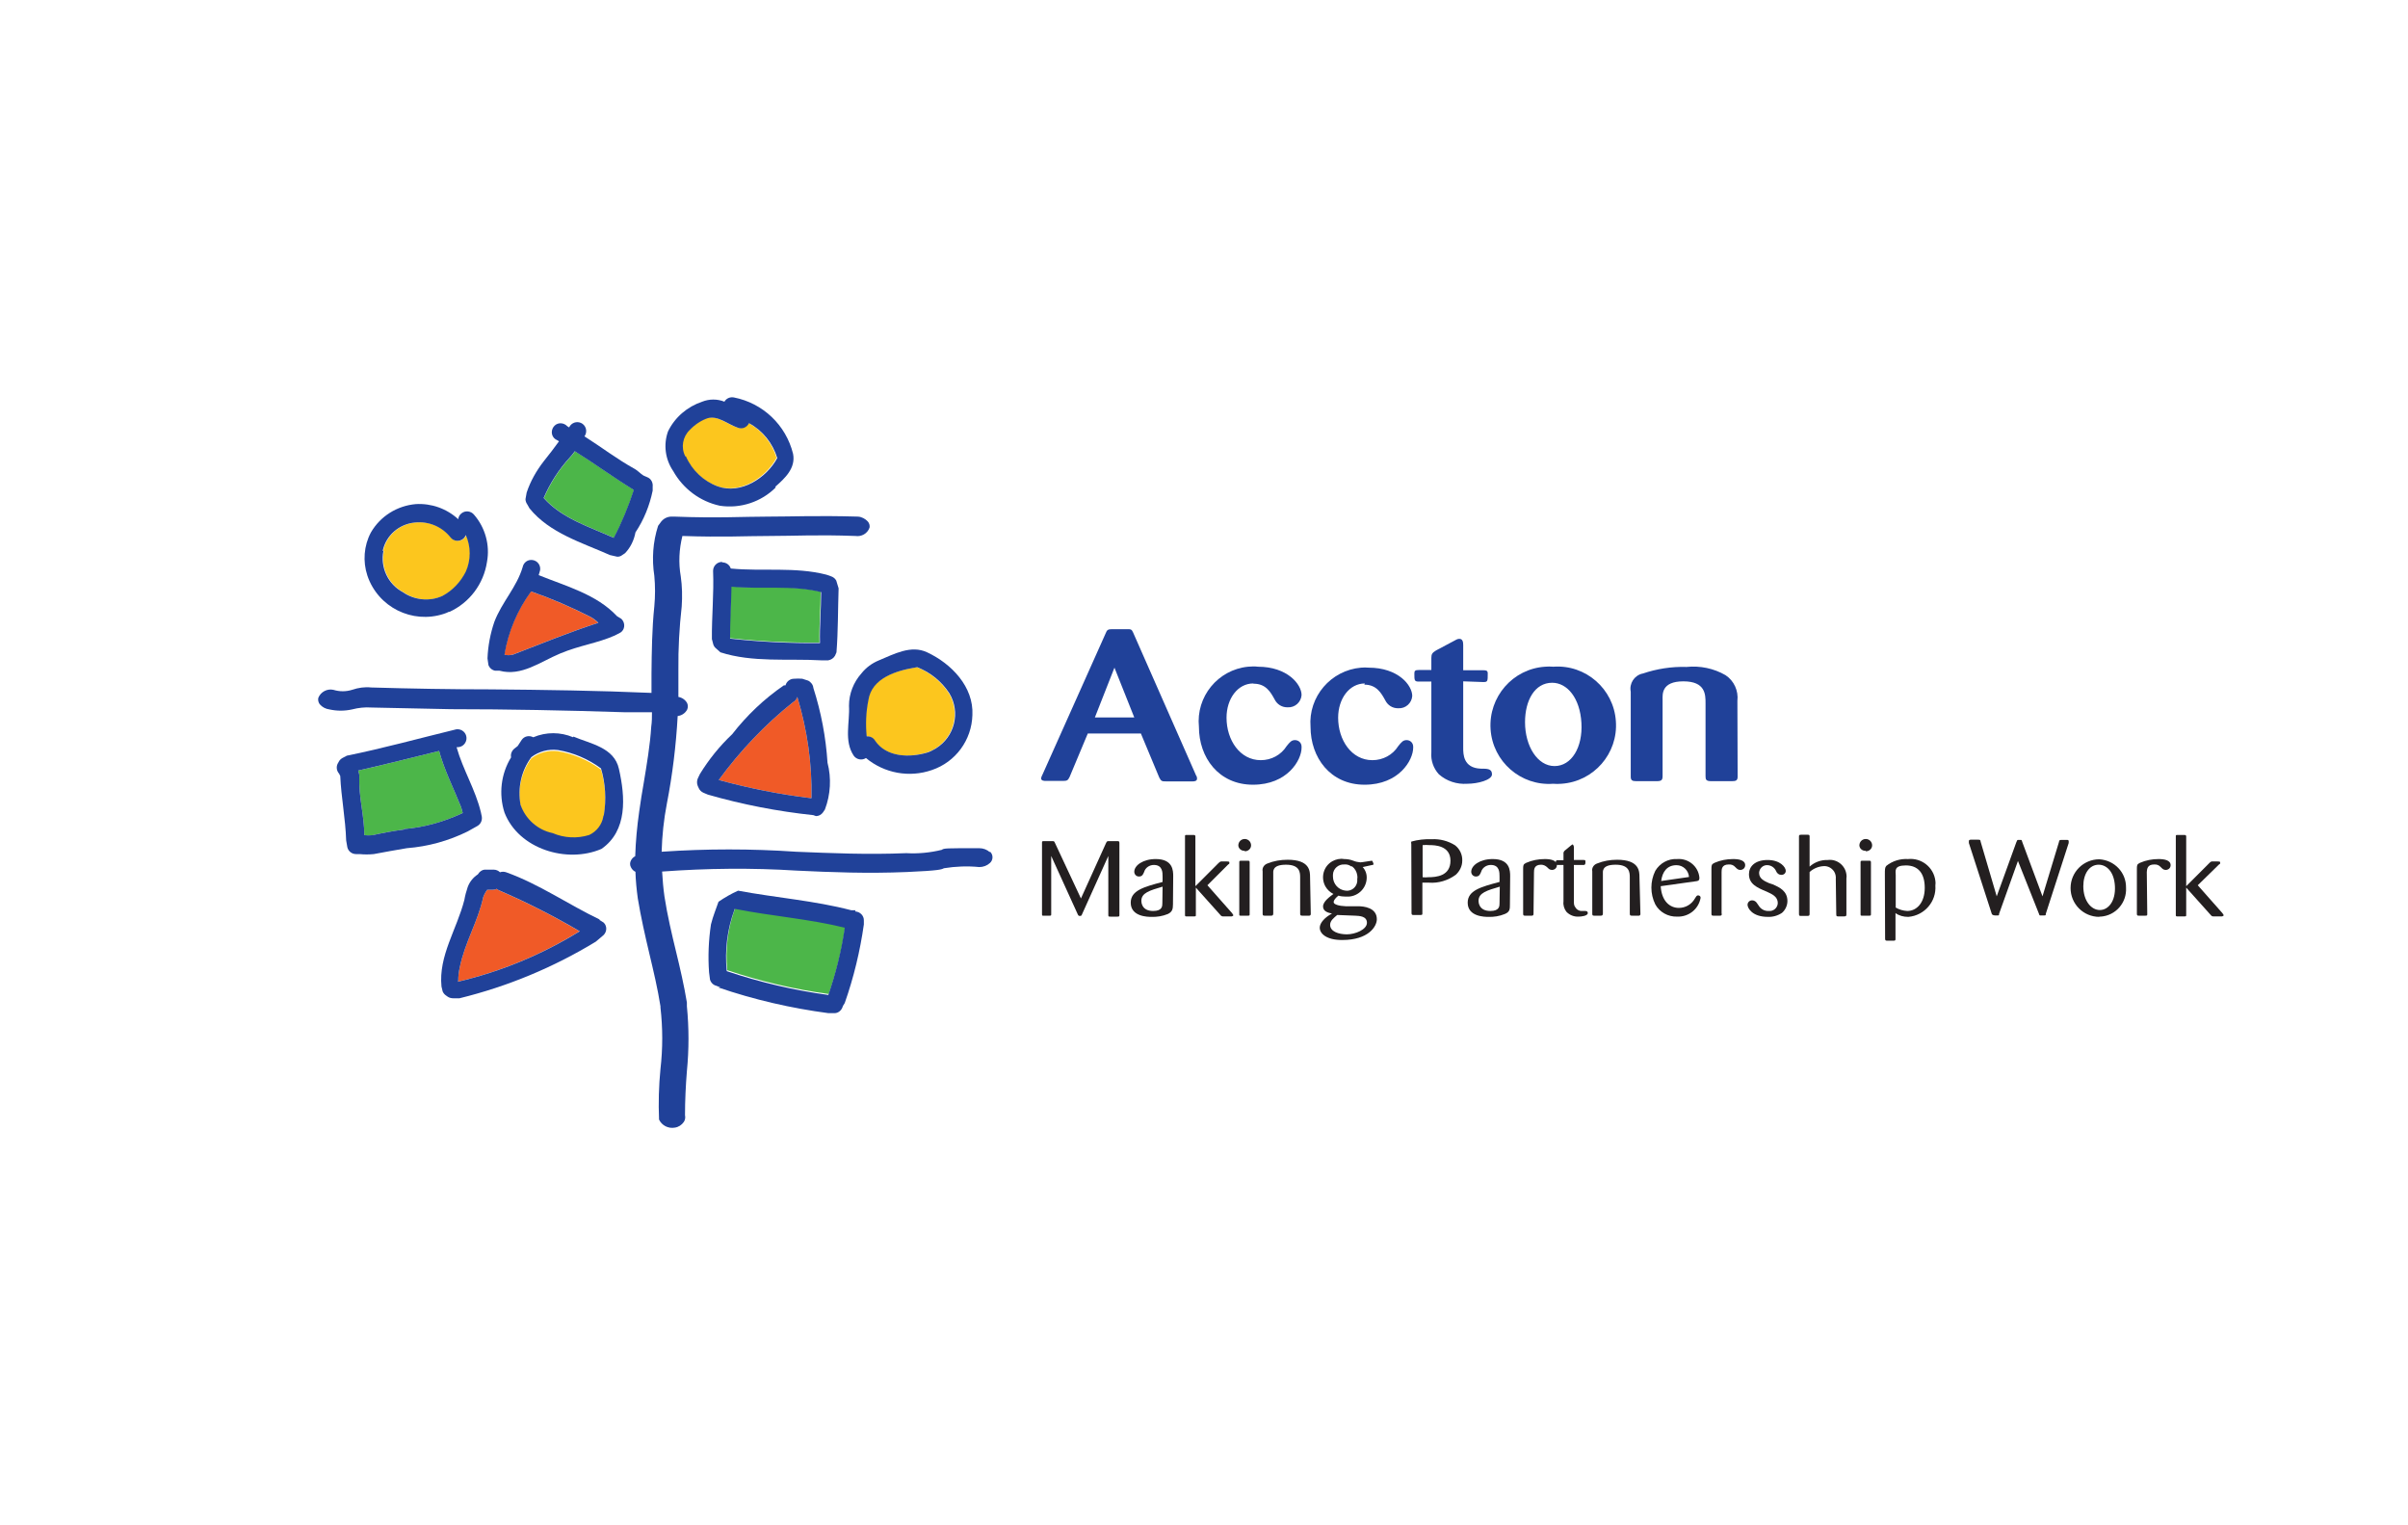<?xml version="1.0" encoding="utf-8"?>
<!-- Generator: Adobe Illustrator 22.1.0, SVG Export Plug-In . SVG Version: 6.00 Build 0)  -->
<svg version="1.1" id="Layer_1" xmlns="http://www.w3.org/2000/svg" xmlns:xlink="http://www.w3.org/1999/xlink" x="0px" y="0px"
	 viewBox="0 0 1020.5 646.3" style="enable-background:new 0 0 1020.5 646.3;" xml:space="preserve">
<style type="text/css">
	.st0{fill:#F05A27;}
	.st1{fill:#FCC61E;}
	.st2{fill:#4CB649;}
	.st3{fill:#204199;}
	.st4{fill:#231F20;}
</style>
<title>Accton Technology logo - Brandlogos.net</title>
<path class="st0" d="M217.1,277.4c-1.1,0.3-2.3,0.3-3.4,0c1.6-9.7,5.5-18.9,11.3-26.8c8.6,3,16.9,6.6,25,10.7
	c1.3,0.7,2.5,1.6,3.5,2.6c-12.4,4-24,8.8-36.5,13.6"/>
<path class="st0" d="M194.2,415.6c0-1.8,0.2-3.7,0.6-5.5c2.2-10.9,7.7-19.4,10-30c0.4-1.1,1-2.2,1.7-3.1h0.4h2
	c0.6,0,1.1-0.1,1.6-0.4c0.4,0.4,0.9,0.7,1.5,0.9c11.5,5,22.7,10.7,33.6,17.1c-16,9.9-33.4,17.1-51.7,21.4"/>
<path class="st0" d="M343.6,338.2c-13.2-1.6-26.2-4.2-39-7.7c9-12.3,19.5-23.4,31.4-32.9c0.9-0.5,1.6-1.3,1.9-2.3l0,0
	c4.2,13.9,6.3,28.4,6,42.9"/>
<path class="st1" d="M290.1,193.2c-1.9-3.7-1.1-8.2,1.9-11.1c2.1-2.2,4.7-4,7.6-5c4.4-1.2,8.4,2.5,12.7,4c1.9,0.8,4-0.1,4.8-1.9
	c5.8,3.1,10.1,8.5,12,14.8c-4.6,8.5-15.5,15.5-25.2,12c-6-2.2-10.9-6.8-13.5-12.7"/>
<path class="st1" d="M162.4,233.4c1.4-6.6,7-11.4,13.7-12c5.8-0.6,11.5,1.8,15.1,6.4c1.3,1.6,3.7,1.8,5.3,0.5c0.5-0.4,0.9-1,1.1-1.6
	c2.2,4.9,2.2,10.6,0,15.5c-2.2,4.4-5.6,8-9.9,10.3c-5.5,2.5-11.9,1.8-16.8-1.6c-6.3-3.4-9.6-10.5-8.2-17.5"/>
<path class="st1" d="M392.7,318.9c-7.4,2.2-17.2,2-22-5c-0.7-1.3-2.1-2-3.6-1.9c-0.5-5.1-0.3-10.2,0.7-15.2
	c1.4-9.6,12-12.7,20.7-14.1c5.6,2.2,10.3,6,13.6,11c4.9,8.1,2.3,18.6-5.8,23.5C395.2,317.9,394,318.4,392.7,318.9"/>
<path class="st1" d="M255.7,346.3c-0.5,3.5-2.8,6.5-6,8c-5.1,1.6-10.6,1.3-15.5-0.8c-6.3-1.3-11.5-5.9-13.6-12
	c-1.3-7.1,0.3-14.4,4.6-20.2c3.2-2.4,7.2-3.5,11.2-3c6.6,1.1,12.9,3.8,18.3,7.8c1.9,6.4,2.3,13.2,1.2,19.8"/>
<path class="st2" d="M260.2,227.9c-10.4-4.7-22-8.2-29.7-16.9c2.7-6.3,6.5-12.2,11.2-17.3c0.7-0.8,1.4-1.6,2-2.5
	c8.5,5.3,16.5,11.2,25,16.4C266.4,214.6,263.6,221.4,260.2,227.9"/>
<path class="st2" d="M347.8,250.7c0,7.2-0.7,14.3-0.5,21.6c-12.7,0.1-25.5-0.5-38.1-1.9l0,0c0-7.3,0.5-14.7,0.6-22
	C322.4,249.6,335.3,247.6,347.8,250.7"/>
<path class="st2" d="M351.3,421.2c-14.7-2-29.1-5.4-43.1-10.1c-0.9-8.9,0.2-17.9,3.4-26.4l0,0c15.5,3.1,31.3,4.2,46.6,8
	c-1.4,9.7-3.8,19.3-7,28.6"/>
<path class="st2" d="M171.2,351.5c-4.6,0.6-8.8,1.4-13.4,2.4c-1.1,0.1-2.2,0.1-3.4,0c0-8.3-2.5-16.5-2.1-24.9c0-0.8-0.2-1.7-0.5-2.5
	c11.5-2.6,22.9-5.5,34.3-8.3c2.2,8.1,6,15.5,9.2,23.5c0.3,0.9,0.6,1.8,0.8,2.8c-7.9,3.7-16.3,6.1-25,6.8"/>
<path class="st3" d="M350.3,243.4h-0.5H350.3"/>
<path class="st3" d="M305.4,276.4L305.4,276.4"/>
<path class="st3" d="M358.1,424.5L358.1,424.5"/>
<path class="st3" d="M350.3,243.4h-0.5H350.3"/>
<path class="st3" d="M305.4,276.4L305.4,276.4"/>
<path class="st3" d="M358.1,424.5L358.1,424.5"/>
<path class="st3" d="M419.5,361.1c-1.2-1.1-2.8-1.7-4.5-1.7c-14.5,0-14.9,0-15.9,0.7c-4.9,1.2-10,1.7-15,1.4
	c-16.5,0.7-31.8,0-46.7-0.6c-19-1.3-38-1.3-57,0c0.2-6.8,0.9-13.6,2.2-20.3c2.4-12.3,3.9-24.7,4.6-37.2c1.7-0.2,3.2-1.2,4-2.7
	c0.4-0.9,0.4-1.9,0-2.8c-0.8-1.4-2.1-2.3-3.7-2.6l0,0c0-3.8,0-7.6,0-11.5c-0.1-8.9,0.4-17.9,1.4-26.8c0.3-4.3,0.2-8.6-0.4-12.8
	c-1-5.7-0.7-11.5,0.7-17.1l0,0c17.2,0.6,27,0,37.3,0c10.4,0,19.6-0.6,36,0c2.6,0.4,5.1-1,6-3.5c0.2-0.9-0.1-1.9-0.7-2.6
	c-1.1-1.2-2.6-2-4.2-2.1c-17.4-0.5-27.9,0-38.1,0c-10.2,0-21.4,0.7-39.6,0H285c-1.8-0.1-3.5,0.6-4.7,2l-1.4,1.9l0,0l0,0
	c-2.2,6.8-2.7,14.1-1.6,21.2c0.4,4.3,0.4,8.6,0,12.9c-1,9.6-1.1,19.3-1.2,28.6c0,2.6,0,5.3,0,8.1c-22.8-1-45.8-1.3-68.1-1.5
	c-16.6,0-33.8-0.3-50.7-0.8c-2.7-0.3-5.5,0.1-8.1,1c-2.6,0.8-5.3,0.8-7.9,0c-2.7-0.6-5.4,0.9-6.4,3.4c-0.2,0.9,0,1.9,0.6,2.7
	c1,1.2,2.5,2,4.1,2.2c3.2,0.7,6.4,0.7,9.6,0c2.7-0.7,5.4-1,8.2-0.8l33.6,0.7c24,0,49.2,0.5,73.8,1.3h4.2c2.4,0,4.9,0,7.3,0
	c0,2,0,4.1-0.3,6c-0.5,8-1.9,16.1-3.2,24c-0.7,3.8-1.3,7.8-1.9,12c-0.9,6.3-1.5,12.7-1.7,19c-0.8,0.4-1.4,1-1.8,1.8
	c-0.5,0.9-0.5,2,0,2.9c0.4,0.8,1,1.5,1.9,1.9c0.1,3.8,0.5,7.6,1,11.3c1.3,7.9,3.1,15.8,4.9,23.4c1.8,7.6,3.5,14.7,4.7,22.3v0.5
	c1,8.7,1,17.4,0,26.1c-0.7,7.1-0.9,14.3-0.6,21.4l0,0c1.2,2.5,3.9,3.9,6.7,3.4c1.5-0.2,2.9-1.1,3.8-2.4c0.6-0.9,0.7-1.9,0.5-2.9
	c0-6,0.3-12.5,0.8-18.6c0.9-9.1,0.9-18.4,0-27.5l0,0v-0.8v-0.8l0,0c-1.2-7.3-2.9-14.6-4.6-21.6c-1.7-7-3.7-15.4-4.9-23.3
	c-0.5-3.5-0.8-7-1-10.6c19-1.4,38-1.6,57-0.4c14.8,0.7,30,1.3,46.7,0.6c13.8-0.6,14.8-1.1,15.7-1.6c5-0.8,10-1,15-0.5
	c1.7,0,3.3-0.6,4.5-1.7c1.4-1.2,1.5-3.4,0.2-4.7c-0.1-0.1-0.2-0.2-0.2-0.2"/>
<path class="st3" d="M242.9,312.4c-5.4-2.3-11.5-2.3-16.9,0c-1.7-0.9-3.8-0.5-4.9,1.1l-1.7,2.6l-1.4,1.1c-1.1,0.9-1.7,2.3-1.4,3.7
	c-4.3,7-5.3,15.6-2.8,23.4c6,15.5,26.5,21.7,41.1,15.4c11.1-7.7,10.1-22,7.4-33.9c-2-9.1-12-10.6-19.3-13.7 M255.7,345.8
	c-0.5,3.5-2.8,6.5-6,8c-5.1,1.6-10.6,1.3-15.5-0.8c-6.3-1.3-11.5-5.9-13.6-12c-1.3-7.1,0.3-14.4,4.6-20.2c3.2-2.4,7.2-3.5,11.2-3
	c6.6,1.1,12.9,3.8,18.3,7.8c1.9,6.4,2.3,13.2,1.2,19.8"/>
<path class="st3" d="M202.3,350c1.4-0.8,2.1-2.3,1.9-3.9l-0.4-1.9c-2.3-9.6-7.6-18-10.3-27.6h0.6c2.1-0.1,3.7-1.9,3.6-4
	c-0.1-2.1-1.9-3.7-4-3.6c-0.3,0-0.6,0.1-1,0.2c-15.2,3.7-30.4,7.9-45.7,11l-1.9,1c-0.7,0.4-1.3,1-1.6,1.7l-0.4,0.7
	c-0.7,1.4-0.4,3.1,0.6,4.2l0.5,1c0.4,9.1,2.2,18,2.5,27.3l0.5,2.9c0.4,1.7,1.9,2.9,3.7,2.9h1.5c2,0.2,4,0.2,6,0
	c4.8-0.9,9.2-1.7,14-2.5c9-0.7,17.7-3.1,25.8-7.1L202.3,350z M171.2,351.5c-4.6,0.6-8.8,1.4-13.4,2.4c-1.1,0.1-2.2,0.1-3.4,0
	c0-8.3-2.5-16.5-2.1-24.9c0-0.8-0.2-1.7-0.5-2.5c11.5-2.6,22.9-5.5,34.3-8.3c2.2,8.1,6,15.5,9.2,23.5c0.3,0.9,0.6,1.8,0.8,2.8
	c-7.9,3.7-16.3,6.1-25,6.8"/>
<path class="st3" d="M328.5,206.3c4.1-3.6,8.8-7.9,7.6-14c-3-12.2-12.8-21.5-25.1-23.9c-1.6-0.3-3.2,0.4-4,1.8c-3-1.2-6.4-1.2-9.4,0
	c-6.3,2.1-11.6,6.6-14.5,12.6c-2,5.6-1.2,11.8,2.2,16.8c4.2,7.5,11.4,12.9,19.8,14.7c8.7,1.3,17.5-1.6,23.7-7.8 M290.4,193.3
	c-1.9-3.7-1.1-8.2,1.9-11.1c2.1-2.2,4.7-4,7.6-5c4.4-1.2,8.4,2.5,12.7,4c1.9,0.8,4-0.1,4.8-1.9c5.8,3.1,10.1,8.5,12,14.8
	c-4.6,8.5-15.5,15.5-25.2,12c-6-2.2-10.9-6.8-13.5-12.7"/>
<path class="st3" d="M274.3,202.2l-1.6-0.7c-1.3-0.8-2.3-2-3.7-2.8c-7.6-4.2-14.2-9.3-21.3-13.8l0,0c1.2-1.7,0.9-4-0.8-5.3
	c-1.7-1.2-4-0.9-5.3,0.8l-0.4,0.7l-0.8-0.5c-1.4-1.5-3.8-1.7-5.3-0.3c-1.5,1.4-1.7,3.8-0.3,5.3c0.4,0.4,0.8,0.7,1.3,0.9l0.8,0.5
	c-2,2.8-4.2,5.6-6.5,8.5c-3.1,4-5.6,8.4-7.2,13.2l-0.5,2.8c0,0.8,0.3,1.6,0.8,2.3l0.9,1.6l0,0c8.5,10.5,22.2,14.5,34.1,19.8l3.1,0.7
	c0.8,0,1.5-0.2,2.1-0.7l1.2-0.8c2.3-2.4,3.8-5.5,4.4-8.8c3.6-5.4,6-11.4,7.3-17.7v-1.7C276.8,204.5,275.9,202.8,274.3,202.2
	 M260.1,227.9c-10.4-4.7-22-8.2-29.7-16.9c2.7-6.3,6.5-12.2,11.2-17.3c0.7-0.8,1.4-1.6,2-2.5c8.5,5.3,16.5,11.2,25,16.4
	C266.3,214.6,263.5,221.4,260.1,227.9"/>
<path class="st3" d="M190.4,259.3c8.6-3.9,14.6-11.9,16-21.3c1.3-7.1-0.8-14.5-5.5-19.9c-1.3-1.6-3.7-1.9-5.3-0.6
	c-0.8,0.6-1.3,1.5-1.4,2.5c-4.9-4.5-11.4-6.8-18-6.4c-7.9,0.7-15,5.1-19,12c-3,5.6-3.5,12.3-1.5,18.3c4.5,13.4,19,20.6,32.4,16.2
	c0.8-0.3,1.5-0.5,2.2-0.9 M162.2,233.4c1.4-6.6,7-11.4,13.7-12c5.8-0.6,11.5,1.8,15.1,6.4c1.3,1.6,3.7,1.8,5.3,0.5
	c0.5-0.4,0.9-1,1.1-1.6c2.2,4.9,2.2,10.6,0,15.5c-2.2,4.4-5.6,8-9.9,10.3c-5.5,2.5-11.9,1.8-16.8-1.6c-6.3-3.4-9.6-10.5-8.2-17.5"/>
<path class="st3" d="M261.5,261.1c-8.7-9.3-21.6-12.7-33.2-17.4l0.6-2.1c0.3-2.1-1.1-4-3.2-4.3c-2-0.3-3.8,1-4.2,3
	c-2.5,8.5-8.8,14.8-12,23.2c-1.7,5-2.7,10.2-2.9,15.5l0.4,2.8c0.5,1.3,1.6,2.2,2.9,2.4h1.8c9.3,2.5,17.3-3.8,25.7-7.3
	c8.4-3.5,15.6-4.3,23.1-7.6l2.5-1.3l0.6-0.5c1.4-1.5,1.2-3.9-0.3-5.3c0,0,0,0,0,0L261.5,261.1z M217.2,277.4c-1.1,0.3-2.3,0.3-3.4,0
	c1.6-9.7,5.5-18.9,11.3-26.8c8.6,3,16.9,6.6,25,10.7c1.3,0.7,2.5,1.6,3.5,2.6c-12.4,4-24,8.8-36.5,13.6"/>
<path class="st3" d="M253.9,389.7h0.4c-13.4-6.4-25.8-15.1-39.8-20.1c-0.9-0.3-1.8-0.3-2.6,0c-0.7-0.7-1.7-1.1-2.6-1.1h-1.4h-2.6
	c-0.9,0.1-1.6,0.6-2.2,1.2l-0.6,0.8c-2,1.3-3.5,3.2-4.3,5.4c-0.6,1.8-1.1,3.6-1.4,5.4c-3.2,12.5-11,23.7-9.7,36.7l0.5,2.1
	c0.3,0.7,0.8,1.3,1.4,1.7l0.7,0.5c0.7,0.5,1.6,0.7,2.5,0.7h2.5c20.4-5,39.9-13.1,57.8-24l3.3-2.8l0,0c1.5-1.5,1.5-3.9,0-5.3
	L253.9,389.7z M194.2,415.6c0-1.8,0.2-3.7,0.6-5.5c2.2-10.9,7.7-19.4,10-30c0.4-1.1,1-2.2,1.7-3.1h0.4h2c0.6,0,1.1-0.1,1.6-0.4
	c0.4,0.4,1,0.7,1.6,0.9c11.5,5,22.7,10.7,33.6,17.1c-16,9.9-33.4,17.1-51.7,21.4"/>
<path class="st3" d="M306,238.1c-2.1,0-3.8,1.7-3.8,3.8c0.4,9.6-0.6,19.3-0.5,28.9l0.6,2.3c0.2,0.6,0.6,1.2,1.1,1.6l1.9,1.7
	c13.6,4.4,28.5,2.6,42.7,3.4h3c1.2-0.2,2.3-0.9,2.9-2l0.6-1.4c0.7-9,0.6-18,0.9-27.1l-1-3.3c-0.5-0.9-1.3-1.5-2.2-1.8l-2-0.7
	c-13.3-3.4-27-1.3-40.5-2.6c-0.5-1.6-2-2.6-3.6-2.6 M348,250.9c0,7.2-0.7,14.3-0.5,21.6c-12.7,0.1-25.5-0.5-38.1-1.9l0,0
	c0-7.3,0.5-14.7,0.6-22C322.6,249.8,335.5,247.8,348,250.9"/>
<path class="st3" d="M345.8,345.8c1.2,0,2.3-0.6,3-1.6l0.8-1.2c2.4-6.3,2.8-13.3,1.1-19.8c-0.7-10.8-2.7-21.4-6-31.7l0,0
	c-0.1-1.3-1-2.5-2.2-3.1l-2.5-0.8l0,0c-1.2-0.1-2.3-0.1-3.5,0c-1.7,0-3.2,1.2-3.6,2.8h-0.7c-8.3,5.7-15.7,12.7-21.9,20.7
	c-5.3,5-9.9,10.7-13.7,16.9l-0.9,1.9c-0.4,1-0.4,2.1,0,3.1l0.4,0.9c0.4,0.9,1.1,1.6,2,2l1.9,0.8c14.6,4.2,29.6,7.1,44.7,8.7
	L345.8,345.8z M343.6,338.2c-13.2-1.6-26.2-4.2-39-7.7c9-12.3,19.5-23.4,31.4-32.9c0.9-0.5,1.6-1.3,1.9-2.3l0,0
	c4.2,13.9,6.3,28.4,6,42.9"/>
<path class="st3" d="M392.9,276.4c-6.8-3.2-13.9,0.7-20.4,3.4c-2.9,1.2-5.4,3-7.4,5.5c-3.4,3.8-5.3,8.7-5.3,13.7
	c0.4,7.2-2.2,14.9,2,21.2c1.2,1.7,3.5,2.1,5.2,1c7.8,6.5,18.4,8.4,27.9,5.1c10.1-3.4,16.9-12.7,17.2-23.3
	C412.7,291,403.2,281.2,392.9,276.4 M392.9,318.9c-7.4,2.2-17.2,2-22-5c-0.7-1.3-2.1-2-3.6-1.9c-0.5-5.1-0.3-10.2,0.7-15.2
	c1.4-9.6,12-12.7,20.7-14.1c5.6,2.2,10.3,6,13.6,11c4.9,8.1,2.3,18.6-5.8,23.5C395.3,317.9,394.2,318.5,392.9,318.9"/>
<path class="st3" d="M362.6,385.7h-1.8c-15.7-4.1-32-5.3-48-8.3c-2.9,1.3-5.7,2.9-8.3,4.7c-1.1,3.2-2.3,6-3.2,9.6
	c-1,6.7-1.3,13.5-0.8,20.3l0.4,3.1c0.4,1.3,1.4,2.3,2.7,2.6l1.7,0.7h-0.9c15.2,5.2,30.8,8.8,46.7,10.9h2.7c1.7-0.1,3-1.4,3.4-3
	l0.8-1.3c3.8-10.8,6.5-22,8.1-33.3v-1.6c0.1-2.1-1.6-3.8-3.7-3.9c0,0,0,0,0,0 M351.1,421.6c-14.7-2-29.1-5.4-43.1-10.1
	c-0.9-8.9,0.2-17.9,3.4-26.4l0,0c15.5,3.1,31.3,4.2,46.6,8c-1.4,9.7-3.8,19.3-7,28.6"/>
<path class="st3" d="M483.5,310.8H461l-7.7,18.4c-0.7,1.4-1,1.7-2.8,1.7h-7.2c-0.8,0-2.1,0-2.1-1.2c0.2-0.6,0.4-1.2,0.7-1.7
	l26.7-59.7c0.5-1.3,0.9-1.7,2.6-1.7h6.4c1.6,0,2,0,2.6,1.4l26.7,60.6c0.3,0.4,0.4,0.8,0.4,1.3c0,1.1-1.1,1.2-1.9,1.2h-11
	c-1.9,0-2.3,0-3.1-1.6L483.5,310.8z M480.7,304l-8.4-21.1l-8.3,21.1H480.7z"/>
<path class="st3" d="M531.1,289.6c-6.5,0-11.3,6.4-11.3,14.5c0,9.5,5.7,18,14.5,18c4.5,0,8.6-2.2,11-6c1.3-1.6,2-2.5,3.5-2.5
	c1.6,0,2.8,1.2,2.8,2.8c0,0.1,0,0.3,0,0.4c0,5.3-6,15.7-20.6,15.7s-22.9-11.6-22.9-24.5c-1.3-12.8,8-24.2,20.8-25.5
	c1.4-0.1,2.8-0.2,4.2,0c12.5,0,18.5,7.5,18.5,12c-0.2,3-2.8,5.4-5.9,5.2c-0.1,0-0.1,0-0.2,0c-2.3,0-4.3-1.3-5.3-3.3
	c-1.7-3.1-3.7-6.7-8.9-6.7"/>
<path class="st3" d="M578.4,289.6c-6.5,0-11.3,6.4-11.3,14.5c0,9.5,5.7,18,14.5,18c4.5,0,8.6-2.2,11-6c1.3-1.6,2-2.5,3.5-2.5
	c1.6,0,2.8,1.2,2.8,2.8c0,0.1,0,0.3,0,0.4c0,5.3-6,15.7-20.6,15.7s-22.9-11.6-22.9-24.5c-1-12.8,8.6-24,21.4-25.1
	c1.1-0.1,2.2-0.1,3.2,0c12.6,0,18.5,7.5,18.5,12c-0.2,3-2.8,5.4-5.9,5.2c-0.1,0-0.1,0-0.2,0c-2.3,0-4.3-1.3-5.3-3.3
	c-1.7-3.1-3.7-6.7-8.9-6.7"/>
<path class="st3" d="M620.1,288.7v28.2c0,2.6,0,8.5,7.4,8.8c2.8,0,4.8,0,4.8,2.4c0,2.4-6,4-10.5,4c-4.4,0.3-8.7-1.1-12-4
	c-2.3-2.5-3.5-5.9-3.2-9.3v-30h-5.2c-2,0-2-0.4-2-3.5c0-1.1,0.4-1.4,1.9-1.4h5.3v-5.1c0-1.7,0.4-2.2,2-3.2l7.9-4.2
	c1.2-0.7,1.6-0.7,2-0.7c1.4,0,1.6,1.4,1.6,2.6v10.7h8.3c1.2,0,2.1,0,2.1,1.3c0,3.4,0,3.7-1.9,3.7L620.1,288.7z"/>
<path class="st3" d="M658.2,332.1c-13.7,1-25.6-9.4-26.5-23.1s9.4-25.6,23.1-26.5c1.1-0.1,2.3-0.1,3.5,0c13.7-1,25.6,9.4,26.5,23.1
	c1,13.7-9.4,25.6-23.1,26.5C660.5,332.2,659.4,332.2,658.2,332.1 M657.8,289.3c-7.4,0-11.5,7.5-11.5,16.7c0,10.2,5.3,18.6,12.5,18.6
	c7.2,0,12-7.9,11.4-18.3C669.6,295.8,664.2,289.3,657.8,289.3"/>
<path class="st3" d="M736.4,329.1c0,1.6-0.7,1.9-2.4,1.9h-8.8c-2.2,0-2.4-0.7-2.4-2.1V298c0-3.7,0-9.3-9.4-9.3
	c-9.4,0-8.8,5.6-8.8,7.7v32.4c0,1.8-0.5,2.2-2.6,2.2h-8.6c-1.7,0-2.3-0.4-2.3-1.9v-36c-0.7-3.5,1.5-6.9,5-7.7c0,0,0.1,0,0.1,0
	c5.9-2,12.2-3,18.5-2.8c5.8-0.6,11.6,0.6,16.6,3.5c3.6,2.4,5.5,6.6,5,10.9L736.4,329.1z"/>
<path class="st4" d="M469.7,362.7l-11,24.4c-0.4,1-0.5,1-1,1s-0.7,0-1.1-1l-11.1-24.4v24.5c0,0.8,0,0.8-0.9,0.8h-2.5
	c-0.4,0-0.5,0-0.5-0.8v-30c0-0.7,0-0.8,0.9-0.8h3.4c0.7,0,0.9,0,1.2,0.8l11,23.5l10.6-23.4c0.4-0.8,0.4-0.9,1.3-0.9h3.4
	c0.7,0,1,0,1,0.8v30.4c0,0.7,0,0.8-1,0.8h-2.8c-0.8,0-0.9,0-0.9-0.8L469.7,362.7z"/>
<path class="st4" d="M497.1,383.2c0,2-0.3,3.2-2.2,4.1c-2.2,0.9-4.6,1.3-7,1.2c-1.3,0-8.7,0-8.7-6c0-5.2,5.6-6.7,13.5-8.8v-2.3
	c0-1.7,0-4.9-3.7-4.9c-1.9,0-3.6,1.2-4.1,2.9c-0.4,0.9-0.7,2-2.2,2c-1.1,0-1.9-0.8-2-1.9c0,0,0,0,0-0.1c0-2.7,3.7-5.4,9.1-5.4
	c7.3,0,7.4,4.9,7.4,7.3L497.1,383.2z M492.7,375.7c-5.4,1.6-9,2.6-9,6c0,0.4,0,4.3,5,4.3c3.9,0,3.9-2.1,3.9-3.3L492.7,375.7z"/>
<path class="st4" d="M511.7,375.1l10.6,12c0,0.3,0.4,0.5,0.4,0.7s-0.5,0.5-0.7,0.5h-3.4c-0.6,0.1-1.2-0.2-1.5-0.7l-10.3-11.5v11.5
	c0,0.7,0,0.7-1,0.7h-2.8c-0.7,0-0.8,0-0.8-0.7v-33.1c0-0.7,0-0.7,0.8-0.7h2.6c0.6,0,1,0,1,0.6v21.1l9.7-9.7c0.8-0.7,0.8-0.8,1.7-0.8
	c2.9,0,3,0,3,0.5s0,0.5-0.5,0.8L511.7,375.1z"/>
<path class="st4" d="M529.6,387.2c0,0.8,0,0.8-1,0.8h-2.7c-0.7,0-0.7,0-0.7-0.8v-21.7c0-0.6,0-0.8,0.8-0.8h2.6c0.8,0,1,0,1,0.8
	V387.2z M527.5,360.5c-1.4,0.1-2.6-0.9-2.7-2.2c0,0,0-0.1,0-0.1c0-1.5,1.2-2.7,2.7-2.7c1.5,0,2.7,1.2,2.7,2.7c0,1.4-1.2,2.5-2.6,2.5
	c0,0-0.1,0-0.1,0"/>
<path class="st4" d="M555.5,387.1c0,0.4,0,0.8-0.6,0.9h-2.8c-0.8,0-1.1,0-1.1-0.9v-15.2c0-2.1,0-5.5-6-5.5s-5.4,2.9-5.4,4v16.7
	c0,0.8-0.4,0.9-1,0.9h-2.5c-0.7,0-1,0-1-0.8v-18c-0.3-1.4,0.6-2.8,2-3.3c2.7-1.1,5.6-1.6,8.6-1.6c9.4,0,9.5,4.8,9.5,7.4L555.5,387.1
	z"/>
<path class="st4" d="M577.5,367.4c1.2,1.3,1.8,3,1.7,4.8c-0.2,4.5-4.1,8-8.6,7.7c-0.1,0-0.2,0-0.4,0c-1,0-2-0.1-3-0.4
	c-1.2,1-2,1.9-2,2.8c0,0.9,2.2,1.6,5.1,1.7h5.3c2.2,0,7.9,0.5,7.9,5.5c0,3.1-3.6,8.8-14.6,8.8c-1.5,0-3.1-0.1-4.6-0.5
	c-3.1-0.8-5-2.6-5-4.7s2.3-4.5,5.2-6c-1.4-0.3-3.8-0.8-3.8-3c0-2.2,3.1-4.3,4.4-5.3c-1.4-0.7-2.6-1.8-3.4-3.2
	c-2.1-3.8-0.8-8.6,3-10.7c1.5-0.8,3.2-1.2,4.9-0.9c1.3,0,2.6,0.2,3.9,0.7c0.9,0.4,2,0.6,3,0.7c0.7,0,4.6-0.7,4.9-0.7
	s0.7,1.3,0.7,1.4c0,0.1,0,0.4-0.5,0.4L577.5,367.4z M563.7,391.9c0,2.8,3.6,4,7.1,4s8.5-2,8.5-4.9s-3.4-2.9-4.9-3l-7.7-0.3
	C565.2,389,563.7,390.1,563.7,391.9 M572.6,367.1c-0.8-0.6-1.8-0.9-2.8-0.8c-2.5-0.2-4.8,1.7-4.9,4.3c0,0.3,0,0.5,0,0.8
	c0,3.1,2.3,5.7,5.4,6c2.4,0.3,4.6-1.4,4.9-3.9c0-0.3,0-0.6,0-1c0.1-0.5,0.1-1.1,0-1.6c-0.2-1.5-1-2.9-2.2-3.8"/>
<path class="st4" d="M598.1,357.6c-0.1-0.3-0.1-0.6,0-1c2.8-0.8,5.7-1.1,8.6-1c3.5-0.2,7,0.7,10,2.6c2,1.6,3.1,4,3,6.5
	c0,2.3-1.1,4.5-2.8,6c-3.3,2.4-7.3,3.6-11.3,3.3h-2.8v12.9c0,0.7,0,0.8-0.9,0.8h-2.7c-0.7,0-1,0-1-0.8L598.1,357.6z M602.9,371.7
	c0.8,0.1,1.6,0.1,2.4,0c3.4,0,9.4-0.5,9.4-7s-6.8-6.6-8.8-6.6c-1-0.1-2-0.1-3,0V371.7z"/>
<path class="st4" d="M639.9,383.2c0,2,0,3.2-2.2,4.1c-2.2,0.9-4.6,1.3-7,1.2c-1.3,0-8.7,0-8.7-6c0-5.2,5.6-6.7,13.5-8.8v-2.3
	c0-1.7,0-4.9-3.7-4.9c-1.9,0-3.6,1.2-4.1,2.9c-0.4,0.9-0.7,2-2.2,2c-1.1,0-1.9-0.8-2-1.9c0,0,0,0,0-0.1c0-2.7,3.7-5.4,9.1-5.4
	c7.3,0,7.4,4.9,7.4,7.3L639.9,383.2z M635.6,375.7c-5.4,1.6-9,2.6-9,6c0,0.4,0,4.3,5,4.3c3.9,0,3.9-2.1,3.9-3.3L635.6,375.7z"/>
<path class="st4" d="M649.9,387.2c0,0.7-0.3,0.8-0.9,0.8h-2.5c-0.7,0-1,0-1-0.8v-18.9c0-1.6,0-2.1,1.3-2.7c2.5-1.1,5.2-1.6,7.9-1.6
	c2.4,0,5.1,0.5,5.1,2.6c0,1.1-0.8,1.9-1.9,2c-0.1,0-0.1,0-0.2,0c-0.9,0-1.3-0.4-2.1-1.2c-0.7-0.6-1.5-1-2.5-1c-2.9,0-3,2-3,3.2
	L649.9,387.2z"/>
<path class="st4" d="M667,366.5v14.7c0,1.9,0,2.4,0.6,3.2c0.6,1.1,1.8,1.7,3,1.6h1.3c0.9,0,1,0.6,1,0.9c0,1.2-2.8,1.5-3.9,1.5
	c-2,0.1-3.9-0.7-5.2-2.1c-0.9-1.2-1.4-2.8-1.2-4.3v-15.5H660c-0.7,0-0.7,0-0.7-0.7s0-1.3,0.7-1.3h2.6v-2.7c-0.1-0.6,0.2-1.2,0.8-1.6
	l2.3-1.9c0.5-0.4,0.7-0.5,0.8-0.5c0.1,0,0.5,0.6,0.5,1.1v5.5h4.1c0.6,0,0.8,0,0.8,0.7c0,0.7,0,1.4-0.7,1.4L667,366.5z"/>
<path class="st4" d="M695.2,387.1c0,0.4,0,0.8-0.6,0.9h-2.8c-0.8,0-1.1,0-1.1-0.9v-15.2c0-2.1,0-5.5-6-5.5s-5.4,2.9-5.4,4v16.7
	c0,0.8-0.4,0.9-1,0.9h-2.5c-0.7,0-1,0-1-0.8v-18c-0.3-1.4,0.6-2.8,2-3.3c2.7-1.1,5.6-1.6,8.5-1.6c9.4,0,9.5,4.8,9.5,7.4L695.2,387.1
	z"/>
<path class="st4" d="M703.8,375.5c0.4,6.4,3.9,9.2,7.7,9.2c2.8,0,5.4-1.5,6.8-4c0.7-1.1,0.8-1.3,1.4-1.3c0.5,0,1,0.4,1,0.9
	c0,0.1,0,0.1,0,0.2c-0.9,4.8-5.1,8.1-10,7.9c-3.8,0.1-7.4-1.9-9.2-5.2c-2.2-4.5-2.2-9.7,0-14.2c1.9-3.2,5.4-5.2,9.2-5
	c4.8-0.4,9.1,3.1,9.5,7.9c0,0,0,0.1,0,0.1c0,1.3-0.8,1.3-1.4,1.4L703.8,375.5z M715.8,371.6c-0.2-2.8-2.5-5-5.3-5
	c-4,0-6,2.8-6.5,6.7L715.8,371.6z"/>
<path class="st4" d="M729.7,387.2c0,0.7-0.3,0.8-0.9,0.8h-2.5c-0.7,0-1,0-1-0.8v-18.9c0-1.6,0-2.1,1.3-2.7c2.5-1.1,5.2-1.6,7.9-1.6
	c2.5,0,5.1,0.5,5.1,2.6c0,1.1-0.8,1.9-1.9,2c-0.1,0-0.1,0-0.2,0c-0.9,0-1.3-0.4-2.1-1.2c-0.7-0.8-1.7-1.2-2.8-1.1c-2.9,0-3,2-3,3.2
	V387.2z"/>
<path class="st4" d="M751.5,374.8c2.6,1.2,6,2.7,6,7c0,1.9-0.9,3.8-2.3,5c-1.8,1.2-3.9,1.8-6,1.7c-6.7,0-8.6-3.8-8.6-5.1
	c0-1.1,0.9-1.9,1.9-1.9c0,0,0.1,0,0.1,0c0.8,0,1.6,0.5,2,1.2l0.7,1c0.9,1.5,2.5,2.4,4.3,2.3c1.9,0.2,3.6-1.2,3.8-3.1
	c0-0.1,0-0.2,0-0.3c0-2.8-2.6-3.8-4.7-4.8c-4.1-1.7-7.5-3.2-7.5-7.4c0-3.2,2.5-6,7.9-6s7.7,3.1,7.7,4.6c0,1-0.8,1.7-1.8,1.7
	c0,0,0,0-0.1,0c-1,0-1.8-0.6-2.2-1.6c-0.6-1.4-2-2.4-3.5-2.5c-1.9-0.2-3.5,1.2-3.7,3.1c0,0.1,0,0.1,0,0.2c0,2.5,2.4,3.5,4.2,4.3
	L751.5,374.8z"/>
<path class="st4" d="M778,372.5c0.1-1.1-0.1-2.2-0.7-3.2c-1-1.5-2.6-2.4-4.4-2.3c-2.2,0.1-4.4,1-6,2.5v17.5c0,0.8,0,1.1-1,1.1h-2.6
	c-0.7,0-0.9,0-0.9-1v-32.6c0-0.5,0-0.8,0.9-0.8h2.6c0.8,0,1,0,1,0.8v12.7c2.1-1.9,4.9-2.9,7.7-2.8c3.9-0.5,7.4,2.3,7.9,6.1
	c0.1,0.6,0.1,1.2,0,1.7v15c0,0.8,0,1.1-1,1.1h-2.3c-0.8,0-1,0-1-0.9L778,372.5z"/>
<path class="st4" d="M792.9,387.2c0,0.8,0,0.8-1,0.8h-2.7c-0.7,0-0.7,0-0.7-0.8v-21.7c0-0.6,0-0.8,0.8-0.8h2.6c0.8,0,1,0,1,0.8
	V387.2z M790.7,360.5c-1.4,0.1-2.6-0.9-2.7-2.2c0,0,0-0.1,0-0.1c0-1.5,1.2-2.7,2.7-2.7c1.5,0,2.7,1.2,2.7,2.7c0,1.4-1.2,2.5-2.6,2.5
	c0,0-0.1,0-0.1,0"/>
<path class="st4" d="M798.8,370.4c0-2,0-2.8,0.6-3.5c2.6-2.1,5.9-3.1,9.2-2.9c5.7-0.6,10.9,3.5,11.6,9.2c0.1,0.6,0.1,1.3,0,2
	c0.5,6.8-4.6,12.7-11.4,13.3c-0.1,0-0.1,0-0.2,0c-1.9,0-3.8-0.5-5.3-1.6v10.9c0,0.5,0,0.8-0.8,0.8h-2.5c-0.7,0-1.1,0-1.1-0.8
	L798.8,370.4z M803.3,384.5c1.5,0.9,3.2,1.4,5,1.5c4,0,7.4-3.5,7.4-9.8c0-6.3-2.9-9.5-8-9.5c-5.2,0-4.3,2.4-4.3,4.1V384.5z"/>
<path class="st4" d="M855.2,364.8l-8,22.4c0,0.7,0,0.7-1,0.7c-1,0-1.8,0-2.1-0.7l-9.7-30c0-0.3,0-0.5,0-0.8c0-0.5,0.4-0.6,0.8-0.6
	h3.1c0.8,0,1,0,1.1,0.9l6.8,23.1l8.3-22.9c0.4-1,0.4-1,0.8-1h1.1c0.3,0,0.4,0,0.6,0.8l8.6,23.1l7-23.1c0-0.7,0.4-0.8,1-0.8h2.6
	c0,0,0.5,0,0.5,0.5c0,0.3,0,0.6,0,0.8l-9.7,30c0,0.6,0,0.7-0.8,0.7h-1.4c-0.4,0-0.5,0-0.7-0.7L855.2,364.8z"/>
<path class="st4" d="M889.7,388.5c-6.8,0-12.2-5.5-12.2-12.2c0-6.8,5.5-12.2,12.2-12.2c6.4,0.4,11.4,5.6,11.3,12
	c0.4,6.4-4.4,11.9-10.8,12.3c-0.2,0-0.3,0-0.5,0 M889.4,366.4c-3.9,0-6.5,3.8-6.5,9.1c0,6.3,3.4,10.1,7,10.1s6.7-3.7,6.4-10
	S892.7,366.4,889.4,366.4"/>
<path class="st4" d="M910,387.2c0,0.7,0,0.8-0.9,0.8h-2.5c-0.7,0-1,0-1-0.8v-18.9c0-1.6,0-2.1,1.3-2.7c2.5-1.1,5.2-1.6,7.9-1.6
	c2.5,0,5.1,0.5,5.1,2.6c0,1.1-0.8,1.9-1.9,2c-0.1,0-0.1,0-0.2,0c-0.9,0-1.3-0.4-2.1-1.2c-0.7-0.8-1.7-1.2-2.8-1.1
	c-2.9,0-3,2-3.1,3.2L910,387.2z"/>
<path class="st4" d="M931.4,375.1l10.6,12c0,0.3,0.4,0.5,0.4,0.7s-0.5,0.5-0.7,0.5h-3.4c-0.8,0-0.9,0-1.5-0.7l-10.3-11.5v11.5
	c0,0.7,0,0.7-1,0.7h-2.6c-0.7,0-0.8,0-0.8-0.7v-33.1c0-0.7,0-0.7,0.8-0.7h2.6c0.6,0,1,0,1,0.6v21.1l9.7-9.7c0.7-0.7,0.8-0.8,1.7-0.8
	c2.9,0,3,0,3,0.5s0,0.5-0.5,0.8L931.4,375.1z"/>
</svg>
